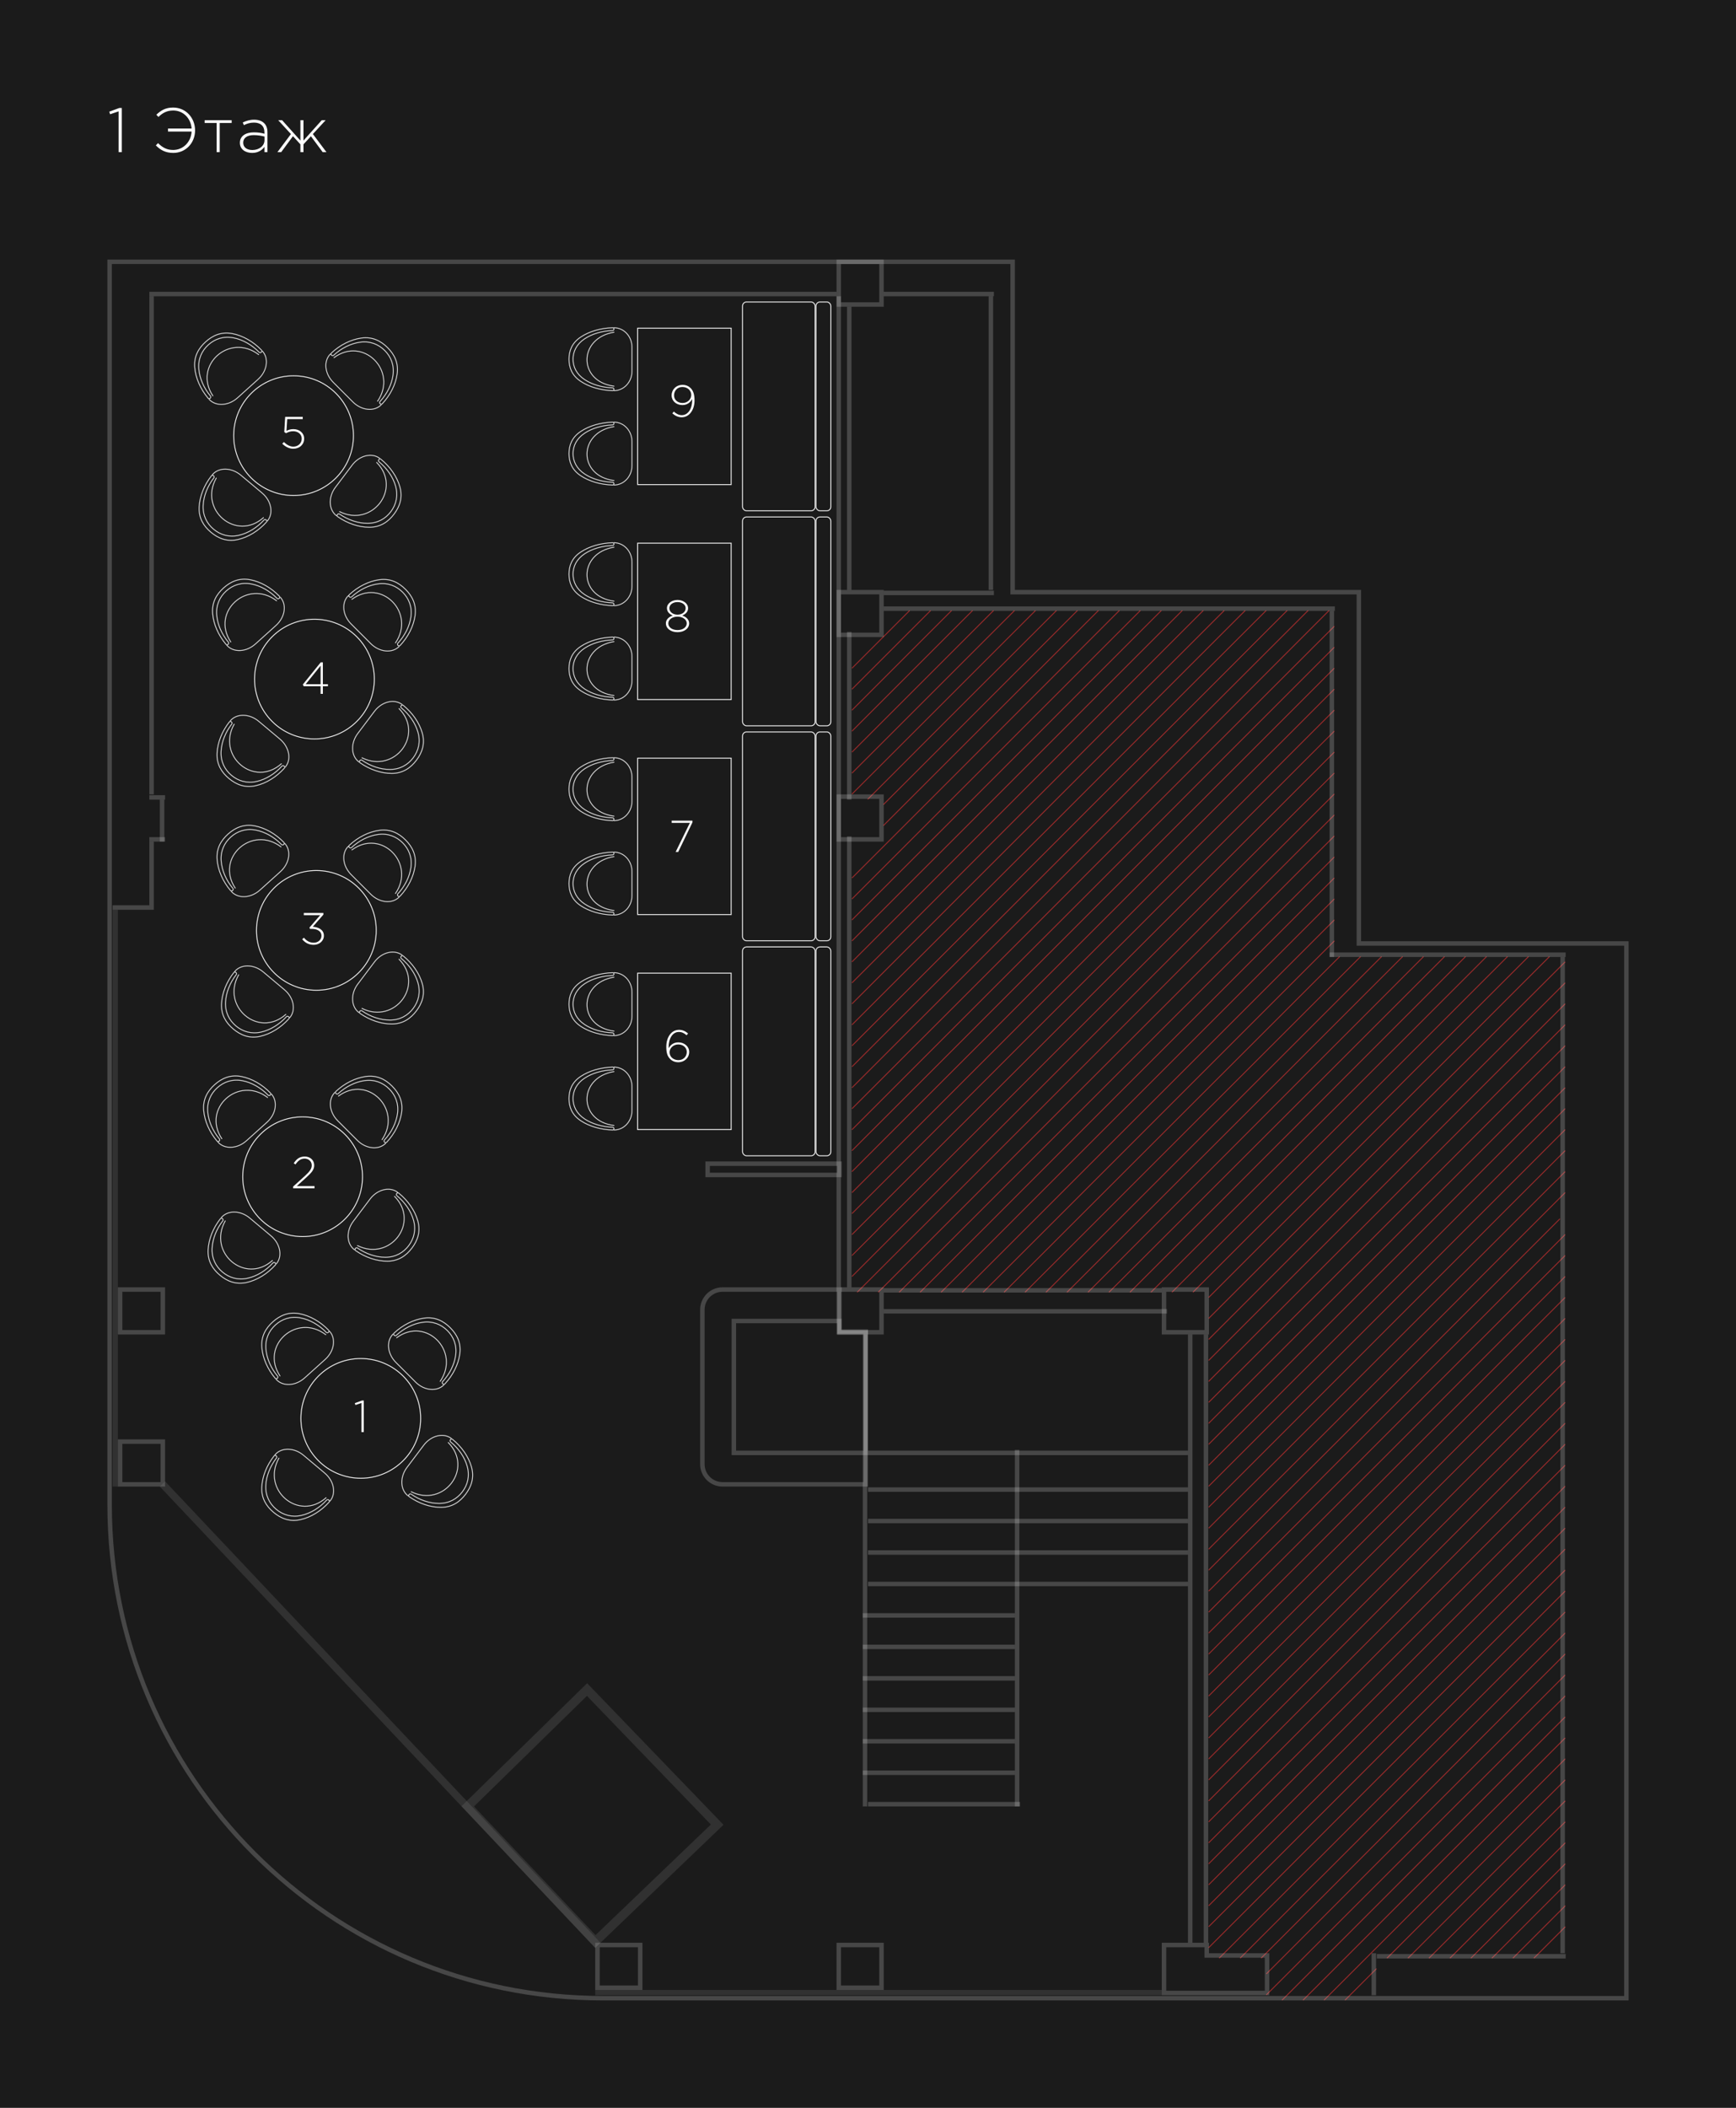 <?xml version="1.0" encoding="UTF-8"?> <svg xmlns="http://www.w3.org/2000/svg" width="388" height="471" viewBox="0 0 388 471" fill="none"> <rect width="388" height="471" fill="#1B1B1B"></rect> <path d="M26.506 34V24.886L24.616 25.53L24.42 24.956L26.66 24.13H27.22V34H26.506ZM38.725 34.168C36.989 34.168 35.841 33.51 34.833 32.488L35.323 31.984C36.317 32.964 37.283 33.51 38.697 33.51C40.937 33.51 42.687 31.746 42.827 29.394H37.549V28.722H42.827C42.659 26.426 40.951 24.69 38.711 24.69C37.241 24.69 36.261 25.306 35.407 26.132L34.945 25.628C35.953 24.704 36.947 24.032 38.697 24.032C41.525 24.032 43.597 26.328 43.597 29.128C43.597 31.942 41.525 34.168 38.725 34.168ZM48.417 34V27.476H45.743V26.86H51.777V27.476H49.103V34H48.417ZM56.372 34.168C54.902 34.168 53.614 33.412 53.614 31.9C53.614 30.416 54.888 29.576 56.736 29.576C57.73 29.576 58.416 29.702 59.102 29.884V29.576C59.102 28.134 58.22 27.392 56.75 27.392C55.882 27.392 55.168 27.63 54.51 27.966L54.258 27.364C55.042 27 55.812 26.748 56.792 26.748C57.758 26.748 58.528 27.014 59.046 27.532C59.522 28.008 59.774 28.666 59.774 29.548V34H59.102V32.81C58.612 33.496 57.73 34.168 56.372 34.168ZM56.414 33.524C57.87 33.524 59.116 32.628 59.116 31.326V30.514C58.514 30.36 57.716 30.192 56.694 30.192C55.182 30.192 54.356 30.864 54.356 31.886C54.356 32.922 55.182 33.524 56.414 33.524ZM62.003 34L65.027 29.954L62.185 26.86H63.053L67.141 31.41V26.86H67.827V31.41L71.915 26.86H72.783L69.927 29.954L72.965 34H72.125L69.493 30.444L67.827 32.25V34H67.141V32.25L65.475 30.43L62.843 34H62.003Z" fill="white"></path> <line y1="-0.1" x2="31.493" y2="-0.1" transform="matrix(0.707 -0.707 0.707 0.707 190.483 158.765)" stroke="#A02B2B" stroke-width="0.2"></line> <line y1="-0.1" x2="38.123" y2="-0.1" transform="matrix(0.707 -0.707 0.707 0.707 190.483 163.453)" stroke="#A02B2B" stroke-width="0.2"></line> <line y1="-0.1" x2="24.863" y2="-0.1" transform="matrix(0.707 -0.707 0.707 0.707 190.483 154.079)" stroke="#A02B2B" stroke-width="0.2"></line> <line y1="-0.1" x2="18.233" y2="-0.1" transform="matrix(0.707 -0.707 0.707 0.707 190.483 149.392)" stroke="#A02B2B" stroke-width="0.2"></line> <line y1="-0.1" x2="44.753" y2="-0.1" transform="matrix(0.707 -0.707 0.707 0.707 190.483 168.139)" stroke="#A02B2B" stroke-width="0.2"></line> <line y1="-0.1" x2="152.493" y2="-0.1" transform="matrix(0.707 -0.707 0.707 0.707 190.483 266.561)" stroke="#A02B2B" stroke-width="0.2"></line> <line y1="-0.1" x2="106.082" y2="-0.1" transform="matrix(0.707 -0.707 0.707 0.707 266.69 288.823)" stroke="#A02B2B" stroke-width="0.2"></line> <line y1="-0.1" x2="51.383" y2="-0.1" transform="matrix(0.707 -0.707 0.707 0.707 190.483 172.826)" stroke="#A02B2B" stroke-width="0.2"></line> <line y1="-0.1" x2="152.493" y2="-0.1" transform="matrix(0.707 -0.707 0.707 0.707 190.483 271.247)" stroke="#A02B2B" stroke-width="0.2"></line> <line y1="-0.1" x2="107.739" y2="-0.1" transform="matrix(0.707 -0.707 0.707 0.707 270.207 289.994)" stroke="#A02B2B" stroke-width="0.2"></line> <line y1="-0.1" x2="58.014" y2="-0.1" transform="matrix(0.707 -0.707 0.707 0.707 190.483 177.512)" stroke="#A02B2B" stroke-width="0.2"></line> <line y1="-0.1" x2="152.493" y2="-0.1" transform="matrix(0.707 -0.707 0.707 0.707 190.483 275.935)" stroke="#A02B2B" stroke-width="0.2"></line> <line y1="-0.1" x2="112.712" y2="-0.1" transform="matrix(0.707 -0.707 0.707 0.707 270.207 294.681)" stroke="#A02B2B" stroke-width="0.2"></line> <line y1="-0.1" x2="59.671" y2="-0.1" transform="matrix(0.707 -0.707 0.707 0.707 194 178.684)" stroke="#A02B2B" stroke-width="0.2"></line> <line y1="-0.1" x2="152.493" y2="-0.1" transform="matrix(0.707 -0.707 0.707 0.707 190.483 280.621)" stroke="#A02B2B" stroke-width="0.2"></line> <line y1="-0.1" x2="112.712" y2="-0.1" transform="matrix(0.707 -0.707 0.707 0.707 270.207 299.368)" stroke="#A02B2B" stroke-width="0.2"></line> <line y1="-0.1" x2="61.329" y2="-0.1" transform="matrix(0.707 -0.707 0.707 0.707 197.517 179.855)" stroke="#A02B2B" stroke-width="0.2"></line> <line y1="-0.1" x2="152.493" y2="-0.1" transform="matrix(0.707 -0.707 0.707 0.707 190.483 285.308)" stroke="#A02B2B" stroke-width="0.2"></line> <line y1="-0.1" x2="112.712" y2="-0.1" transform="matrix(0.707 -0.707 0.707 0.707 270.207 304.055)" stroke="#A02B2B" stroke-width="0.2"></line> <line y1="-0.1" x2="67.959" y2="-0.1" transform="matrix(0.707 -0.707 0.707 0.707 197.517 184.543)" stroke="#A02B2B" stroke-width="0.2"></line> <line y1="-0.1" x2="150.835" y2="-0.1" transform="matrix(0.707 -0.707 0.707 0.707 191.655 288.823)" stroke="#A02B2B" stroke-width="0.2"></line> <line y1="-0.1" x2="112.712" y2="-0.1" transform="matrix(0.707 -0.707 0.707 0.707 270.207 308.741)" stroke="#A02B2B" stroke-width="0.2"></line> <line y1="-0.1" x2="84.534" y2="-0.1" transform="matrix(0.707 -0.707 0.707 0.707 190.483 196.259)" stroke="#A02B2B" stroke-width="0.2"></line> <line y1="-0.1" x2="144.205" y2="-0.1" transform="matrix(0.707 -0.707 0.707 0.707 196.345 288.823)" stroke="#A02B2B" stroke-width="0.2"></line> <line y1="-0.1" x2="112.712" y2="-0.1" transform="matrix(0.707 -0.707 0.707 0.707 270.207 313.428)" stroke="#A02B2B" stroke-width="0.2"></line> <line y1="-0.1" x2="91.164" y2="-0.1" transform="matrix(0.707 -0.707 0.707 0.707 190.483 200.946)" stroke="#A02B2B" stroke-width="0.2"></line> <line y1="-0.1" x2="137.575" y2="-0.1" transform="matrix(0.707 -0.707 0.707 0.707 201.035 288.823)" stroke="#A02B2B" stroke-width="0.2"></line> <line y1="-0.1" x2="112.712" y2="-0.1" transform="matrix(0.707 -0.707 0.707 0.707 270.207 318.114)" stroke="#A02B2B" stroke-width="0.2"></line> <line y1="-0.1" x2="112.712" y2="-0.1" transform="matrix(0.707 -0.707 0.707 0.707 270.207 369.669)" stroke="#A02B2B" stroke-width="0.2"></line> <line y1="-0.1" x2="112.712" y2="-0.1" transform="matrix(0.707 -0.707 0.707 0.707 270.207 421.224)" stroke="#A02B2B" stroke-width="0.2"></line> <line y1="-0.1" x2="76.246" y2="-0.1" transform="matrix(0.707 -0.707 0.707 0.707 296 447)" stroke="#A02B2B" stroke-width="0.2"></line> <line y1="-0.1" x2="97.794" y2="-0.1" transform="matrix(0.707 -0.707 0.707 0.707 190.483 205.633)" stroke="#A02B2B" stroke-width="0.2"></line> <line y1="-0.1" x2="130.945" y2="-0.1" transform="matrix(0.707 -0.707 0.707 0.707 205.724 288.823)" stroke="#A02B2B" stroke-width="0.2"></line> <line y1="-0.1" x2="112.712" y2="-0.1" transform="matrix(0.707 -0.707 0.707 0.707 270.207 322.802)" stroke="#A02B2B" stroke-width="0.2"></line> <line y1="-0.1" x2="112.712" y2="-0.1" transform="matrix(0.707 -0.707 0.707 0.707 270.207 374.356)" stroke="#A02B2B" stroke-width="0.2"></line> <line y1="-0.1" x2="112.712" y2="-0.1" transform="matrix(0.707 -0.707 0.707 0.707 270.207 425.91)" stroke="#A02B2B" stroke-width="0.2"></line> <line y1="-0.1" x2="56.356" y2="-0.1" transform="matrix(0.707 -0.707 0.707 0.707 310.069 437.627)" stroke="#A02B2B" stroke-width="0.2"></line> <line y1="-0.1" x2="9.945" y2="-0.1" transform="matrix(0.707 -0.707 0.707 0.707 300.69 447)" stroke="#A02B2B" stroke-width="0.2"></line> <line y1="-0.1" x2="104.424" y2="-0.1" transform="matrix(0.707 -0.707 0.707 0.707 190.483 210.32)" stroke="#A02B2B" stroke-width="0.2"></line> <line y1="-0.1" x2="124.315" y2="-0.1" transform="matrix(0.707 -0.707 0.707 0.707 210.414 288.823)" stroke="#A02B2B" stroke-width="0.2"></line> <line y1="-0.1" x2="112.712" y2="-0.1" transform="matrix(0.707 -0.707 0.707 0.707 270.207 327.488)" stroke="#A02B2B" stroke-width="0.2"></line> <line y1="-0.1" x2="112.712" y2="-0.1" transform="matrix(0.707 -0.707 0.707 0.707 270.207 379.042)" stroke="#A02B2B" stroke-width="0.2"></line> <line y1="-0.1" x2="112.712" y2="-0.1" transform="matrix(0.707 -0.707 0.707 0.707 270.207 430.597)" stroke="#A02B2B" stroke-width="0.2"></line> <line y1="-0.1" x2="49.726" y2="-0.1" transform="matrix(0.707 -0.707 0.707 0.707 314.759 437.627)" stroke="#A02B2B" stroke-width="0.2"></line> <line y1="-0.1" x2="111.054" y2="-0.1" transform="matrix(0.707 -0.707 0.707 0.707 190.483 215.006)" stroke="#A02B2B" stroke-width="0.2"></line> <line y1="-0.1" x2="117.685" y2="-0.1" transform="matrix(0.707 -0.707 0.707 0.707 215.103 288.823)" stroke="#A02B2B" stroke-width="0.2"></line> <line y1="-0.1" x2="112.712" y2="-0.1" transform="matrix(0.707 -0.707 0.707 0.707 270.207 332.175)" stroke="#A02B2B" stroke-width="0.2"></line> <line y1="-0.1" x2="112.712" y2="-0.1" transform="matrix(0.707 -0.707 0.707 0.707 270.207 383.729)" stroke="#A02B2B" stroke-width="0.2"></line> <line y1="-0.1" x2="112.712" y2="-0.1" transform="matrix(0.707 -0.707 0.707 0.707 270.207 435.284)" stroke="#A02B2B" stroke-width="0.2"></line> <line y1="-0.1" x2="43.096" y2="-0.1" transform="matrix(0.707 -0.707 0.707 0.707 319.448 437.627)" stroke="#A02B2B" stroke-width="0.2"></line> <line y1="-0.1" x2="117.685" y2="-0.1" transform="matrix(0.707 -0.707 0.707 0.707 190.483 219.693)" stroke="#A02B2B" stroke-width="0.2"></line> <line y1="-0.1" x2="111.054" y2="-0.1" transform="matrix(0.707 -0.707 0.707 0.707 219.793 288.823)" stroke="#A02B2B" stroke-width="0.2"></line> <line y1="-0.1" x2="112.712" y2="-0.1" transform="matrix(0.707 -0.707 0.707 0.707 270.207 336.861)" stroke="#A02B2B" stroke-width="0.2"></line> <line y1="-0.1" x2="112.712" y2="-0.1" transform="matrix(0.707 -0.707 0.707 0.707 270.207 388.417)" stroke="#A02B2B" stroke-width="0.2"></line> <line y1="-0.1" x2="109.397" y2="-0.1" transform="matrix(0.707 -0.707 0.707 0.707 272.552 437.627)" stroke="#A02B2B" stroke-width="0.2"></line> <line y1="-0.1" x2="36.466" y2="-0.1" transform="matrix(0.707 -0.707 0.707 0.707 324.138 437.627)" stroke="#A02B2B" stroke-width="0.2"></line> <line y1="-0.1" x2="124.315" y2="-0.1" transform="matrix(0.707 -0.707 0.707 0.707 190.483 224.379)" stroke="#A02B2B" stroke-width="0.2"></line> <line y1="-0.1" x2="106.082" y2="-0.1" transform="matrix(0.707 -0.707 0.707 0.707 224.483 288.823)" stroke="#A02B2B" stroke-width="0.2"></line> <line y1="-0.1" x2="112.712" y2="-0.1" transform="matrix(0.707 -0.707 0.707 0.707 270.207 341.549)" stroke="#A02B2B" stroke-width="0.2"></line> <line y1="-0.1" x2="112.712" y2="-0.1" transform="matrix(0.707 -0.707 0.707 0.707 270.207 393.103)" stroke="#A02B2B" stroke-width="0.2"></line> <line y1="-0.1" x2="102.767" y2="-0.1" transform="matrix(0.707 -0.707 0.707 0.707 277.241 437.627)" stroke="#A02B2B" stroke-width="0.2"></line> <line y1="-0.1" x2="29.835" y2="-0.1" transform="matrix(0.707 -0.707 0.707 0.707 328.828 437.627)" stroke="#A02B2B" stroke-width="0.2"></line> <line y1="-0.1" x2="130.945" y2="-0.1" transform="matrix(0.707 -0.707 0.707 0.707 190.483 229.067)" stroke="#A02B2B" stroke-width="0.2"></line> <line y1="-0.1" x2="106.082" y2="-0.1" transform="matrix(0.707 -0.707 0.707 0.707 229.172 288.823)" stroke="#A02B2B" stroke-width="0.2"></line> <line y1="-0.1" x2="112.712" y2="-0.1" transform="matrix(0.707 -0.707 0.707 0.707 270.207 346.235)" stroke="#A02B2B" stroke-width="0.2"></line> <line y1="-0.1" x2="112.712" y2="-0.1" transform="matrix(0.707 -0.707 0.707 0.707 270.207 397.79)" stroke="#A02B2B" stroke-width="0.2"></line> <line y1="-0.1" x2="96.137" y2="-0.1" transform="matrix(0.707 -0.707 0.707 0.707 281.931 437.627)" stroke="#A02B2B" stroke-width="0.2"></line> <line y1="-0.1" x2="23.205" y2="-0.1" transform="matrix(0.707 -0.707 0.707 0.707 333.517 437.627)" stroke="#A02B2B" stroke-width="0.2"></line> <line y1="-0.1" x2="137.575" y2="-0.1" transform="matrix(0.707 -0.707 0.707 0.707 190.483 233.753)" stroke="#A02B2B" stroke-width="0.2"></line> <line y1="-0.1" x2="106.082" y2="-0.1" transform="matrix(0.707 -0.707 0.707 0.707 233.862 288.823)" stroke="#A02B2B" stroke-width="0.2"></line> <line y1="-0.1" x2="111.054" y2="-0.1" transform="matrix(0.707 -0.707 0.707 0.707 270.207 350.922)" stroke="#A02B2B" stroke-width="0.2"></line> <line y1="-0.1" x2="112.712" y2="-0.1" transform="matrix(0.707 -0.707 0.707 0.707 270.207 402.476)" stroke="#A02B2B" stroke-width="0.2"></line> <line y1="-0.1" x2="94.479" y2="-0.1" transform="matrix(0.707 -0.707 0.707 0.707 283.103 441.142)" stroke="#A02B2B" stroke-width="0.2"></line> <line y1="-0.1" x2="16.575" y2="-0.1" transform="matrix(0.707 -0.707 0.707 0.707 338.207 437.627)" stroke="#A02B2B" stroke-width="0.2"></line> <line y1="-0.1" x2="144.205" y2="-0.1" transform="matrix(0.707 -0.707 0.707 0.707 190.483 238.44)" stroke="#A02B2B" stroke-width="0.2"></line> <line y1="-0.1" x2="106.082" y2="-0.1" transform="matrix(0.707 -0.707 0.707 0.707 238.552 288.823)" stroke="#A02B2B" stroke-width="0.2"></line> <line y1="-0.1" x2="112.712" y2="-0.1" transform="matrix(0.707 -0.707 0.707 0.707 270.207 355.608)" stroke="#A02B2B" stroke-width="0.2"></line> <line y1="-0.1" x2="112.712" y2="-0.1" transform="matrix(0.707 -0.707 0.707 0.707 270.207 407.163)" stroke="#A02B2B" stroke-width="0.2"></line> <line y1="-0.1" x2="94.479" y2="-0.1" transform="matrix(0.707 -0.707 0.707 0.707 283.103 445.829)" stroke="#A02B2B" stroke-width="0.2"></line> <line y1="-0.1" x2="9.945" y2="-0.1" transform="matrix(0.707 -0.707 0.707 0.707 342.897 437.627)" stroke="#A02B2B" stroke-width="0.2"></line> <line y1="-0.1" x2="150.835" y2="-0.1" transform="matrix(0.707 -0.707 0.707 0.707 190.483 243.126)" stroke="#A02B2B" stroke-width="0.2"></line> <line y1="-0.1" x2="106.082" y2="-0.1" transform="matrix(0.707 -0.707 0.707 0.707 243.241 288.823)" stroke="#A02B2B" stroke-width="0.2"></line> <line y1="-0.1" x2="112.712" y2="-0.1" transform="matrix(0.707 -0.707 0.707 0.707 270.207 360.295)" stroke="#A02B2B" stroke-width="0.2"></line> <line y1="-0.1" x2="112.712" y2="-0.1" transform="matrix(0.707 -0.707 0.707 0.707 270.207 411.85)" stroke="#A02B2B" stroke-width="0.2"></line> <line y1="-0.1" x2="89.507" y2="-0.1" transform="matrix(0.707 -0.707 0.707 0.707 286.621 447)" stroke="#A02B2B" stroke-width="0.2"></line> <line y1="-0.1" x2="152.493" y2="-0.1" transform="matrix(0.707 -0.707 0.707 0.707 190.483 247.813)" stroke="#A02B2B" stroke-width="0.2"></line> <line y1="-0.1" x2="106.082" y2="-0.1" transform="matrix(0.707 -0.707 0.707 0.707 247.931 288.823)" stroke="#A02B2B" stroke-width="0.2"></line> <line y1="-0.1" x2="112.712" y2="-0.1" transform="matrix(0.707 -0.707 0.707 0.707 270.207 364.983)" stroke="#A02B2B" stroke-width="0.2"></line> <line y1="-0.1" x2="112.712" y2="-0.1" transform="matrix(0.707 -0.707 0.707 0.707 270.207 416.537)" stroke="#A02B2B" stroke-width="0.2"></line> <line y1="-0.1" x2="82.876" y2="-0.1" transform="matrix(0.707 -0.707 0.707 0.707 291.31 447)" stroke="#A02B2B" stroke-width="0.2"></line> <line y1="-0.1" x2="152.493" y2="-0.1" transform="matrix(0.707 -0.707 0.707 0.707 190.483 252.501)" stroke="#A02B2B" stroke-width="0.2"></line> <line y1="-0.1" x2="106.082" y2="-0.1" transform="matrix(0.707 -0.707 0.707 0.707 252.621 288.823)" stroke="#A02B2B" stroke-width="0.2"></line> <line y1="-0.1" x2="152.493" y2="-0.1" transform="matrix(0.707 -0.707 0.707 0.707 190.483 257.188)" stroke="#A02B2B" stroke-width="0.2"></line> <line y1="-0.1" x2="106.082" y2="-0.1" transform="matrix(0.707 -0.707 0.707 0.707 257.31 288.823)" stroke="#A02B2B" stroke-width="0.2"></line> <line y1="-0.1" x2="152.493" y2="-0.1" transform="matrix(0.707 -0.707 0.707 0.707 190.483 261.874)" stroke="#A02B2B" stroke-width="0.2"></line> <line y1="-0.1" x2="106.082" y2="-0.1" transform="matrix(0.707 -0.707 0.707 0.707 262 288.823)" stroke="#A02B2B" stroke-width="0.2"></line> <path opacity="0.2" d="M304.207 210.819H363.5V446.5H134.793C73.88 446.5 24.5 397.12 24.5 336.207V331.589V58.5H226.328V131.816V132.316H226.828H303.707V210.319V210.819H304.207Z" stroke="#F6F6F6"></path> <line opacity="0.2" x1="187.466" y1="66.202" x2="187.466" y2="287.651" stroke="#F6F6F6"></line> <line opacity="0.2" x1="307.724" y1="437.127" x2="349.931" y2="437.127" stroke="#F6F6F6"></line> <line opacity="0.2" x1="297.172" y1="213.334" x2="349.931" y2="213.334" stroke="#F6F6F6"></line> <line opacity="0.2" x1="197.517" y1="288.323" x2="259.655" y2="288.323" stroke="#F6F6F6"></line> <line opacity="0.2" x1="197.517" y1="293.009" x2="260.828" y2="293.009" stroke="#F6F6F6"></line> <line opacity="0.2" x1="197.517" y1="136.003" x2="298.345" y2="136.003" stroke="#F6F6F6"></line> <line opacity="0.2" x1="197.517" y1="132.488" x2="222.138" y2="132.488" stroke="#F6F6F6"></line> <line opacity="0.2" x1="197.517" y1="65.702" x2="222.138" y2="65.702" stroke="#F6F6F6"></line> <line opacity="0.2" x1="33.879" y1="66.202" x2="33.879" y2="177.512" stroke="#F6F6F6"></line> <line opacity="0.2" x1="33.879" y1="188.057" x2="33.879" y2="203.289" stroke="#F6F6F6"></line> <line opacity="0.2" x1="36.224" y1="178.684" x2="36.224" y2="188.058" stroke="#F6F6F6"></line> <line opacity="0.2" x1="33.379" y1="65.702" x2="186.966" y2="65.702" stroke="#F6F6F6"></line> <line opacity="0.2" x1="33.379" y1="178.184" x2="36.897" y2="178.184" stroke="#F6F6F6"></line> <line opacity="0.2" x1="33.379" y1="187.557" x2="36.897" y2="187.557" stroke="#F6F6F6"></line> <line opacity="0.2" x1="25.172" y1="202.789" x2="33.379" y2="202.789" stroke="#F6F6F6"></line> <line opacity="0.2" x1="189.81" y1="68.545" x2="189.81" y2="131.816" stroke="#F6F6F6"></line> <line opacity="0.2" x1="189.81" y1="141.189" x2="189.81" y2="178.683" stroke="#F6F6F6"></line> <line opacity="0.2" x1="189.81" y1="186.886" x2="189.81" y2="287.651" stroke="#F6F6F6"></line> <rect opacity="0.2" x="187.466" y="58.5" width="9.552" height="9.545" stroke="#F6F6F6"></rect> <rect opacity="0.2" x="187.466" y="132.316" width="9.552" height="9.545" stroke="#F6F6F6"></rect> <rect opacity="0.2" x="26.845" y="288.15" width="9.552" height="9.545" stroke="#F6F6F6"></rect> <rect opacity="0.2" x="26.845" y="322.129" width="9.552" height="9.545" stroke="#F6F6F6"></rect> <rect opacity="0.2" x="133.534" y="434.611" width="9.552" height="9.545" stroke="#F6F6F6"></rect> <rect opacity="0.2" x="187.466" y="434.611" width="9.552" height="9.545" stroke="#F6F6F6"></rect> <rect opacity="0.2" x="260.155" y="288.15" width="9.552" height="9.545" stroke="#F6F6F6"></rect> <rect opacity="0.2" x="187.466" y="288.15" width="9.552" height="9.545" stroke="#F6F6F6"></rect> <path opacity="0.2" d="M270.207 436.955H283.19V445.328H260.155V434.611H269.707V436.455V436.955H270.207Z" stroke="#F6F6F6"></path> <rect opacity="0.2" x="187.466" y="178.012" width="9.552" height="9.545" stroke="#F6F6F6"></rect> <rect opacity="0.2" x="25.172" y="203.289" width="1.172" height="128.886" fill="#878787"></rect> <rect opacity="0.2" x="133.034" y="445.829" width="1.172" height="126.621" transform="rotate(-90 133.034 445.829)" fill="#878787"></rect> <path opacity="0.2" d="M35.724 332.176L36.897 331.004L134.207 434.112L133.034 435.284L35.724 332.176Z" fill="#878787"></path> <path opacity="0.2" d="M104.54 403.625L131.204 377.533L160.292 407.721L133.07 433.814L104.54 403.625Z" stroke="#878787" stroke-width="2"></path> <line opacity="0.2" x1="349.259" y1="213.834" x2="349.259" y2="436.454" stroke="#F6F6F6"></line> <line opacity="0.2" x1="266.017" y1="298.196" x2="266.017" y2="434.111" stroke="#F6F6F6"></line> <line opacity="0.2" x1="269.534" y1="298.196" x2="269.534" y2="434.111" stroke="#F6F6F6"></line> <line opacity="0.2" x1="297.672" y1="136.503" x2="297.672" y2="213.834" stroke="#F6F6F6"></line> <line opacity="0.2" x1="221.466" y1="66.202" x2="221.466" y2="131.817" stroke="#F6F6F6"></line> <line opacity="0.2" x1="307.052" y1="436.455" x2="307.052" y2="445.829" stroke="#F6F6F6"></line> <line opacity="0.2" x1="193.328" y1="298.196" x2="193.328" y2="403.648" stroke="#F6F6F6"></line> <line opacity="0.2" x1="227.328" y1="323.973" x2="227.328" y2="403.647" stroke="#F6F6F6"></line> <line opacity="0.2" x1="194" y1="403.148" x2="228" y2="403.148" stroke="#F6F6F6"></line> <line opacity="0.2" x1="194" y1="353.937" x2="265.517" y2="353.937" stroke="#F6F6F6"></line> <line opacity="0.2" x1="192.828" y1="360.967" x2="226.828" y2="360.967" stroke="#F6F6F6"></line> <line opacity="0.2" x1="192.828" y1="367.997" x2="226.828" y2="367.997" stroke="#F6F6F6"></line> <line opacity="0.2" x1="192.828" y1="375.027" x2="226.828" y2="375.027" stroke="#F6F6F6"></line> <line opacity="0.2" x1="192.828" y1="382.058" x2="226.828" y2="382.058" stroke="#F6F6F6"></line> <line opacity="0.2" x1="192.828" y1="389.087" x2="226.828" y2="389.087" stroke="#F6F6F6"></line> <line opacity="0.2" x1="192.828" y1="396.117" x2="226.828" y2="396.117" stroke="#F6F6F6"></line> <line opacity="0.2" x1="194" y1="346.906" x2="265.517" y2="346.906" stroke="#F6F6F6"></line> <line opacity="0.2" x1="194" y1="339.876" x2="265.517" y2="339.876" stroke="#F6F6F6"></line> <line opacity="0.2" x1="194" y1="332.847" x2="265.517" y2="332.847" stroke="#F6F6F6"></line> <line opacity="0.2" x1="194" y1="324.645" x2="265.517" y2="324.645" stroke="#F6F6F6"></line> <path opacity="0.2" d="M188.138 297.777H193.5V331.674H161.483C158.998 331.674 156.983 329.66 156.983 327.174V292.65C156.983 290.165 158.998 288.15 161.483 288.15H187.638V297.277V297.777H188.138Z" stroke="#F6F6F6"></path> <path opacity="0.2" d="M188.138 297.524H193.5V324.644H164.017V295.18H187.638V297.024V297.524H188.138Z" stroke="#F6F6F6"></path> <rect opacity="0.2" x="158.155" y="260.03" width="29.483" height="2.515" stroke="#F6F6F6"></rect> <rect x="182.376" y="211.591" width="3.317" height="46.667" rx="0.9" stroke="#F6F6F6" stroke-width="0.2"></rect> <rect x="182.376" y="163.552" width="3.317" height="46.667" rx="0.9" stroke="#F6F6F6" stroke-width="0.2"></rect> <rect x="182.376" y="115.513" width="3.317" height="46.667" rx="0.9" stroke="#F6F6F6" stroke-width="0.2"></rect> <rect x="182.376" y="67.473" width="3.317" height="46.667" rx="0.9" stroke="#F6F6F6" stroke-width="0.2"></rect> <rect x="165.962" y="67.473" width="16.214" height="46.667" rx="0.9" stroke="#F6F6F6" stroke-width="0.2"></rect> <rect x="165.962" y="115.513" width="16.214" height="46.667" rx="0.9" stroke="#F6F6F6" stroke-width="0.2"></rect> <rect x="165.962" y="163.552" width="16.214" height="46.667" rx="0.9" stroke="#F6F6F6" stroke-width="0.2"></rect> <rect x="165.962" y="211.591" width="16.214" height="46.667" rx="0.9" stroke="#F6F6F6" stroke-width="0.2"></rect> <rect x="142.514" y="121.371" width="20.903" height="34.951" stroke="#F6F6F6" stroke-width="0.2"></rect> <rect x="142.514" y="73.332" width="20.903" height="34.951" stroke="#F6F6F6" stroke-width="0.2"></rect> <rect x="142.514" y="169.41" width="20.903" height="34.951" stroke="#F6F6F6" stroke-width="0.2"></rect> <rect x="142.514" y="217.45" width="20.903" height="34.951" stroke="#F6F6F6" stroke-width="0.2"></rect> <path d="M137.222 87.293C139.441 87.293 141.242 85.358 141.242 82.972V77.553C141.242 75.166 139.441 73.233 137.222 73.233" stroke="#DBDBDB" stroke-width="0.2" stroke-linecap="round"></path> <path d="M136.922 87.293C134.237 87.213 131.695 86.469 129.8 85.214C127.816 83.899 127.172 82.126 127.172 80.263C127.172 78.399 127.816 76.626 129.8 75.311C131.695 74.056 134.237 73.313 136.922 73.233C137.085 73.228 137.222 73.363 137.222 73.536C137.222 73.707 137.086 73.851 136.91 73.856C134.573 73.938 132.348 74.59 130.671 75.702C128.859 76.902 128.078 78.545 128.078 80.263C128.078 81.981 128.859 83.624 130.671 84.824C132.348 85.936 134.573 86.587 136.91 86.669C137.086 86.675 137.222 86.819 137.222 86.989C137.222 87.163 137.085 87.298 136.922 87.293Z" stroke="#DBDBDB" stroke-width="0.2"></path> <path d="M137.222 86.288C129.153 85.242 129.211 75.555 137.222 74.236" stroke="#DBDBDB" stroke-width="0.2" stroke-linecap="round"></path> <path d="M137.222 108.382C139.441 108.382 141.242 106.447 141.242 104.061V98.642C141.242 96.255 139.441 94.322 137.222 94.322" stroke="#DBDBDB" stroke-width="0.2" stroke-linecap="round"></path> <path d="M136.922 108.382C134.237 108.302 131.695 107.558 129.8 106.303C127.816 104.988 127.172 103.215 127.172 101.352C127.172 99.488 127.816 97.715 129.8 96.4C131.695 95.145 134.237 94.402 136.922 94.322C137.085 94.317 137.222 94.452 137.222 94.625C137.222 94.796 137.086 94.94 136.91 94.945C134.573 95.027 132.348 95.679 130.671 96.791C128.859 97.991 128.078 99.634 128.078 101.352C128.078 103.07 128.859 104.712 130.671 105.913C132.348 107.025 134.573 107.676 136.91 107.758C137.086 107.764 137.222 107.907 137.222 108.078C137.222 108.252 137.085 108.387 136.922 108.382Z" stroke="#DBDBDB" stroke-width="0.2"></path> <path d="M137.222 107.377C129.153 106.332 129.211 96.645 137.222 95.326" stroke="#DBDBDB" stroke-width="0.2" stroke-linecap="round"></path> <path d="M137.222 135.332C139.441 135.332 141.242 133.397 141.242 131.011V125.592C141.242 123.205 139.441 121.272 137.222 121.272" stroke="#DBDBDB" stroke-width="0.2" stroke-linecap="round"></path> <path d="M136.922 135.332C134.237 135.252 131.695 134.509 129.8 133.253C127.816 131.938 127.172 130.165 127.172 128.302C127.172 126.438 127.816 124.665 129.8 123.35C131.695 122.095 134.237 121.352 136.922 121.272C137.085 121.267 137.222 121.402 137.222 121.575C137.222 121.746 137.086 121.89 136.91 121.896C134.573 121.977 132.348 122.629 130.671 123.741C128.859 124.941 128.078 126.584 128.078 128.302C128.078 130.02 128.859 131.663 130.671 132.863C132.348 133.975 134.573 134.626 136.91 134.708C137.086 134.714 137.222 134.858 137.222 135.028C137.222 135.202 137.085 135.337 136.922 135.332Z" stroke="#DBDBDB" stroke-width="0.2"></path> <path d="M137.222 134.328C129.153 133.282 129.211 123.595 137.222 122.276" stroke="#DBDBDB" stroke-width="0.2" stroke-linecap="round"></path> <path d="M137.222 156.423C139.441 156.423 141.242 154.488 141.242 152.102V146.683C141.242 144.296 139.441 142.362 137.222 142.362" stroke="#DBDBDB" stroke-width="0.2" stroke-linecap="round"></path> <path d="M136.922 156.423C134.237 156.343 131.695 155.599 129.8 154.344C127.816 153.029 127.172 151.256 127.172 149.393C127.172 147.529 127.816 145.756 129.8 144.441C131.695 143.186 134.237 142.443 136.922 142.363C137.085 142.358 137.222 142.493 137.222 142.666C137.222 142.837 137.086 142.981 136.91 142.986C134.573 143.068 132.348 143.72 130.671 144.832C128.859 146.032 128.078 147.675 128.078 149.393C128.078 151.111 128.859 152.753 130.671 153.954C132.348 155.066 134.573 155.717 136.91 155.799C137.086 155.805 137.222 155.948 137.222 156.119C137.222 156.293 137.085 156.428 136.922 156.423Z" stroke="#DBDBDB" stroke-width="0.2"></path> <path d="M137.222 155.418C129.153 154.373 129.211 144.686 137.222 143.367" stroke="#DBDBDB" stroke-width="0.2" stroke-linecap="round"></path> <path d="M137.222 183.371C139.441 183.371 141.242 181.436 141.242 179.049V173.631C141.242 171.244 139.441 169.31 137.222 169.31" stroke="#DBDBDB" stroke-width="0.2" stroke-linecap="round"></path> <path d="M136.922 183.37C134.237 183.29 131.695 182.547 129.8 181.292C127.816 179.977 127.172 178.204 127.172 176.34C127.172 174.477 127.816 172.704 129.8 171.389C131.695 170.134 134.237 169.39 136.922 169.31C137.085 169.306 137.222 169.441 137.222 169.614C137.222 169.785 137.086 169.928 136.91 169.934C134.573 170.016 132.348 170.668 130.671 171.779C128.859 172.98 128.078 174.622 128.078 176.34C128.078 178.058 128.859 179.701 130.671 180.901C132.348 182.014 134.573 182.665 136.91 182.747C137.086 182.753 137.222 182.896 137.222 183.067C137.222 183.24 137.085 183.375 136.922 183.37Z" stroke="#DBDBDB" stroke-width="0.2"></path> <path d="M137.222 182.366C129.153 181.32 129.211 171.634 137.222 170.314" stroke="#DBDBDB" stroke-width="0.2" stroke-linecap="round"></path> <path d="M46.724 89.216C48.21 90.865 51.056 90.724 53.083 88.9L57.683 84.758C59.709 82.934 60.146 80.118 58.661 78.468" stroke="#DBDBDB" stroke-width="0.2" stroke-linecap="round"></path> <path d="M46.524 88.993C44.795 86.936 43.725 84.479 43.523 82.112C43.312 79.632 44.386 77.798 45.968 76.374C47.55 74.949 49.486 74.073 51.93 74.542C54.264 74.991 56.595 76.311 58.46 78.246C58.573 78.363 58.55 78.568 58.403 78.7C58.258 78.831 58.045 78.84 57.922 78.713C56.289 77.04 54.247 75.884 52.181 75.487C49.95 75.058 48.032 75.734 46.574 77.047C45.116 78.36 44.243 80.196 44.437 82.46C44.615 84.557 45.551 86.708 47.045 88.507C47.158 88.642 47.127 88.853 46.982 88.984C46.835 89.116 46.629 89.118 46.524 88.993Z" stroke="#DBDBDB" stroke-width="0.2"></path> <path d="M47.577 88.448C43.066 81.653 51.328 74.292 57.808 79.236" stroke="#DBDBDB" stroke-width="0.2" stroke-linecap="round"></path> <path d="M50.724 144.216C52.21 145.865 55.056 145.724 57.083 143.9L61.683 139.758C63.709 137.934 64.146 135.118 62.661 133.468" stroke="#DBDBDB" stroke-width="0.2" stroke-linecap="round"></path> <path d="M50.524 143.993C48.795 141.936 47.725 139.479 47.523 137.111C47.312 134.632 48.386 132.798 49.968 131.374C51.55 129.949 53.486 129.073 55.93 129.542C58.264 129.991 60.595 131.311 62.46 133.246C62.573 133.363 62.55 133.568 62.403 133.7C62.258 133.831 62.045 133.84 61.922 133.714C60.289 132.039 58.247 130.884 56.181 130.487C53.95 130.058 52.032 130.734 50.574 132.047C49.116 133.36 48.243 135.196 48.437 137.46C48.615 139.557 49.551 141.708 51.045 143.507C51.158 143.642 51.127 143.853 50.982 143.983C50.835 144.116 50.629 144.118 50.524 143.993Z" stroke="#DBDBDB" stroke-width="0.2"></path> <path d="M51.577 143.448C47.066 136.653 55.328 129.292 61.808 134.236" stroke="#DBDBDB" stroke-width="0.2" stroke-linecap="round"></path> <path d="M51.724 199.216C53.21 200.865 56.056 200.724 58.083 198.9L62.683 194.758C64.709 192.934 65.146 190.118 63.661 188.468" stroke="#DBDBDB" stroke-width="0.2" stroke-linecap="round"></path> <path d="M51.524 198.993C49.795 196.936 48.725 194.479 48.523 192.111C48.312 189.632 49.386 187.798 50.968 186.374C52.55 184.949 54.486 184.073 56.93 184.542C59.264 184.991 61.595 186.311 63.46 188.246C63.573 188.363 63.55 188.568 63.403 188.7C63.258 188.831 63.045 188.84 62.922 188.714C61.289 187.039 59.247 185.884 57.181 185.487C54.95 185.058 53.032 185.734 51.574 187.047C50.116 188.36 49.243 190.196 49.437 192.46C49.615 194.557 50.551 196.708 52.045 198.507C52.158 198.642 52.127 198.853 51.982 198.983C51.835 199.116 51.629 199.118 51.524 198.993Z" stroke="#DBDBDB" stroke-width="0.2"></path> <path d="M52.577 198.448C48.066 191.653 56.328 184.292 62.808 189.236" stroke="#DBDBDB" stroke-width="0.2" stroke-linecap="round"></path> <path d="M48.724 255.216C50.21 256.865 53.056 256.724 55.083 254.9L59.683 250.758C61.709 248.934 62.146 246.118 60.661 244.468" stroke="#DBDBDB" stroke-width="0.2" stroke-linecap="round"></path> <path d="M48.524 254.993C46.795 252.936 45.725 250.479 45.523 248.111C45.312 245.632 46.386 243.798 47.968 242.374C49.55 240.949 51.486 240.073 53.93 240.542C56.264 240.991 58.595 242.311 60.46 244.246C60.573 244.363 60.55 244.568 60.403 244.7C60.258 244.831 60.045 244.84 59.922 244.714C58.289 243.039 56.247 241.884 54.181 241.487C51.95 241.058 50.032 241.734 48.574 243.047C47.116 244.36 46.243 246.196 46.437 248.46C46.615 250.557 47.551 252.708 49.045 254.507C49.158 254.642 49.127 254.853 48.982 254.983C48.835 255.116 48.629 255.118 48.524 254.993Z" stroke="#DBDBDB" stroke-width="0.2"></path> <path d="M49.577 254.448C45.066 247.653 53.328 240.292 59.808 245.236" stroke="#DBDBDB" stroke-width="0.2" stroke-linecap="round"></path> <path d="M61.724 308.216C63.21 309.865 66.056 309.724 68.083 307.9L72.683 303.758C74.709 301.934 75.146 299.118 73.661 297.468" stroke="#DBDBDB" stroke-width="0.2" stroke-linecap="round"></path> <path d="M61.524 307.993C59.795 305.936 58.725 303.479 58.523 301.111C58.312 298.632 59.386 296.798 60.968 295.374C62.55 293.949 64.486 293.073 66.93 293.542C69.264 293.991 71.595 295.311 73.46 297.246C73.573 297.363 73.55 297.568 73.403 297.7C73.258 297.831 73.045 297.84 72.922 297.714C71.289 296.039 69.247 294.884 67.181 294.487C64.95 294.058 63.032 294.734 61.574 296.047C60.116 297.36 59.243 299.196 59.437 301.46C59.615 303.557 60.551 305.708 62.045 307.507C62.158 307.642 62.127 307.853 61.982 307.983C61.835 308.116 61.629 308.118 61.524 307.993Z" stroke="#DBDBDB" stroke-width="0.2"></path> <path d="M62.577 307.448C58.066 300.653 66.328 293.292 72.808 298.236" stroke="#DBDBDB" stroke-width="0.2" stroke-linecap="round"></path> <path d="M73.842 79.106C72.273 80.675 72.563 83.511 74.49 85.439L78.868 89.816C80.795 91.744 83.63 92.033 85.2 90.463" stroke="#DBDBDB" stroke-width="0.2" stroke-linecap="round"></path> <path d="M74.054 78.894C76.018 77.06 78.415 75.863 80.769 75.537C83.234 75.197 85.122 76.173 86.627 77.679C88.132 79.184 89.109 81.072 88.769 83.537C88.442 85.89 87.246 88.288 85.411 90.252C85.3 90.37 85.095 90.358 84.954 90.218C84.817 90.08 84.797 89.868 84.916 89.739C86.502 88.02 87.55 85.92 87.838 83.837C88.149 81.586 87.374 79.707 85.987 78.319C84.599 76.931 82.72 76.156 80.469 76.468C78.385 76.755 76.285 77.803 74.567 79.39C74.438 79.509 74.226 79.489 74.088 79.351C73.948 79.211 73.935 79.005 74.054 78.894Z" stroke="#DBDBDB" stroke-width="0.2"></path> <path d="M74.653 79.917C81.204 75.056 88.987 82.922 84.388 89.652" stroke="#DBDBDB" stroke-width="0.2" stroke-linecap="round"></path> <path d="M77.842 133.106C76.273 134.675 76.563 137.511 78.49 139.439L82.868 143.816C84.795 145.744 87.63 146.033 89.2 144.463" stroke="#DBDBDB" stroke-width="0.2" stroke-linecap="round"></path> <path d="M78.054 132.894C80.018 131.06 82.415 129.863 84.769 129.537C87.234 129.197 89.122 130.173 90.627 131.679C92.132 133.184 93.109 135.071 92.769 137.536C92.442 139.89 91.246 142.288 89.411 144.252C89.3 144.37 89.095 144.358 88.954 144.218C88.817 144.08 88.797 143.868 88.916 143.739C90.502 142.02 91.55 139.92 91.838 137.837C92.149 135.586 91.374 133.707 89.987 132.319C88.599 130.931 86.72 130.156 84.469 130.468C82.385 130.755 80.285 131.803 78.567 133.39C78.438 133.509 78.226 133.489 78.088 133.351C77.948 133.211 77.935 133.005 78.054 132.894Z" stroke="#DBDBDB" stroke-width="0.2"></path> <path d="M78.653 133.917C85.204 129.056 92.987 136.922 88.388 143.652" stroke="#DBDBDB" stroke-width="0.2" stroke-linecap="round"></path> <path d="M77.842 189.106C76.273 190.675 76.563 193.511 78.49 195.439L82.868 199.816C84.795 201.744 87.63 202.033 89.2 200.463" stroke="#DBDBDB" stroke-width="0.2" stroke-linecap="round"></path> <path d="M78.054 188.894C80.018 187.06 82.415 185.863 84.769 185.537C87.234 185.197 89.122 186.173 90.627 187.679C92.132 189.184 93.109 191.071 92.769 193.536C92.442 195.89 91.246 198.288 89.411 200.252C89.3 200.37 89.095 200.358 88.954 200.218C88.817 200.08 88.797 199.868 88.916 199.739C90.502 198.02 91.55 195.92 91.838 193.837C92.149 191.586 91.374 189.707 89.987 188.319C88.599 186.931 86.72 186.156 84.469 186.468C82.385 186.755 80.285 187.803 78.567 189.39C78.438 189.509 78.226 189.489 78.088 189.351C77.948 189.211 77.935 189.005 78.054 188.894Z" stroke="#DBDBDB" stroke-width="0.2"></path> <path d="M78.653 189.917C85.204 185.056 92.987 192.922 88.388 199.652" stroke="#DBDBDB" stroke-width="0.2" stroke-linecap="round"></path> <path d="M74.842 244.106C73.273 245.675 73.563 248.511 75.49 250.439L79.868 254.816C81.795 256.744 84.63 257.033 86.2 255.463" stroke="#DBDBDB" stroke-width="0.2" stroke-linecap="round"></path> <path d="M75.054 243.894C77.018 242.06 79.415 240.863 81.769 240.537C84.234 240.197 86.122 241.173 87.627 242.679C89.132 244.184 90.109 246.071 89.769 248.536C89.442 250.89 88.246 253.288 86.411 255.252C86.3 255.37 86.095 255.358 85.954 255.218C85.817 255.08 85.797 254.868 85.916 254.739C87.502 253.02 88.55 250.92 88.838 248.837C89.149 246.586 88.374 244.707 86.987 243.319C85.599 241.931 83.72 241.156 81.469 241.468C79.385 241.755 77.285 242.803 75.567 244.39C75.438 244.509 75.226 244.489 75.088 244.351C74.948 244.211 74.935 244.005 75.054 243.894Z" stroke="#DBDBDB" stroke-width="0.2"></path> <path d="M75.653 244.917C82.204 240.056 89.987 247.922 85.388 254.652" stroke="#DBDBDB" stroke-width="0.2" stroke-linecap="round"></path> <path d="M87.842 298.106C86.273 299.675 86.563 302.511 88.49 304.439L92.868 308.816C94.795 310.744 97.63 311.033 99.2 309.463" stroke="#DBDBDB" stroke-width="0.2" stroke-linecap="round"></path> <path d="M88.054 297.894C90.018 296.06 92.415 294.863 94.769 294.537C97.234 294.197 99.122 295.173 100.627 296.679C102.132 298.184 103.109 300.071 102.769 302.536C102.443 304.89 101.246 307.288 99.411 309.252C99.3 309.37 99.095 309.358 98.954 309.218C98.817 309.08 98.797 308.868 98.916 308.739C100.502 307.02 101.55 304.92 101.838 302.837C102.149 300.586 101.375 298.707 99.987 297.319C98.599 295.931 96.72 295.156 94.469 295.468C92.385 295.755 90.285 296.803 88.567 298.39C88.438 298.509 88.226 298.489 88.088 298.351C87.948 298.211 87.935 298.005 88.054 297.894Z" stroke="#DBDBDB" stroke-width="0.2"></path> <path d="M88.653 298.917C95.204 294.056 102.986 301.922 98.388 308.652" stroke="#DBDBDB" stroke-width="0.2" stroke-linecap="round"></path> <path d="M84.876 102.419C83.104 101.083 80.336 101.765 78.695 103.942L74.97 108.886C73.329 111.063 73.438 113.911 75.21 115.247" stroke="#DBDBDB" stroke-width="0.2" stroke-linecap="round"></path> <path d="M85.115 102.599C87.205 104.288 88.724 106.496 89.375 108.782C90.055 111.175 89.35 113.18 88.069 114.881C86.788 116.581 85.055 117.811 82.567 117.816C80.19 117.821 77.649 116.97 75.449 115.427C75.316 115.333 75.3 115.128 75.419 114.969C75.537 114.814 75.744 114.764 75.888 114.865C77.811 116.196 80.036 116.941 82.14 116.936C84.412 116.932 86.165 115.903 87.346 114.336C88.527 112.768 89.033 110.8 88.411 108.614C87.837 106.59 86.507 104.657 84.697 103.176C84.56 103.065 84.55 102.852 84.668 102.696C84.787 102.538 84.989 102.497 85.115 102.599Z" stroke="#DBDBDB" stroke-width="0.2"></path> <path d="M84.186 103.335C89.911 109.145 83.206 117.947 75.901 114.33" stroke="#DBDBDB" stroke-width="0.2" stroke-linecap="round"></path> <path d="M89.876 157.419C88.104 156.083 85.336 156.765 83.695 158.942L79.97 163.886C78.329 166.063 78.438 168.911 80.21 170.247" stroke="#DBDBDB" stroke-width="0.2" stroke-linecap="round"></path> <path d="M90.115 157.599C92.205 159.288 93.724 161.496 94.375 163.782C95.055 166.175 94.35 168.18 93.069 169.881C91.788 171.581 90.055 172.811 87.567 172.816C85.19 172.821 82.649 171.97 80.449 170.427C80.316 170.333 80.3 170.128 80.419 169.969C80.537 169.814 80.744 169.764 80.888 169.865C82.811 171.196 85.036 171.941 87.14 171.936C89.412 171.932 91.165 170.903 92.346 169.336C93.527 167.768 94.033 165.8 93.411 163.614C92.837 161.59 91.507 159.657 89.697 158.176C89.56 158.065 89.55 157.852 89.668 157.696C89.787 157.538 89.989 157.497 90.115 157.599Z" stroke="#DBDBDB" stroke-width="0.2"></path> <path d="M89.186 158.335C94.911 164.145 88.206 172.947 80.901 169.33" stroke="#DBDBDB" stroke-width="0.2" stroke-linecap="round"></path> <path d="M89.876 213.419C88.104 212.083 85.336 212.765 83.695 214.942L79.97 219.886C78.329 222.063 78.438 224.911 80.21 226.247" stroke="#DBDBDB" stroke-width="0.2" stroke-linecap="round"></path> <path d="M90.115 213.599C92.205 215.288 93.724 217.496 94.375 219.782C95.055 222.175 94.35 224.18 93.069 225.881C91.788 227.581 90.055 228.811 87.567 228.816C85.19 228.821 82.649 227.97 80.449 226.427C80.316 226.333 80.3 226.128 80.419 225.969C80.537 225.814 80.744 225.764 80.888 225.865C82.811 227.196 85.036 227.941 87.14 227.936C89.412 227.932 91.165 226.903 92.346 225.336C93.527 223.768 94.033 221.8 93.411 219.614C92.837 217.59 91.507 215.657 89.697 214.176C89.56 214.065 89.55 213.852 89.668 213.696C89.787 213.538 89.989 213.497 90.115 213.599Z" stroke="#DBDBDB" stroke-width="0.2"></path> <path d="M89.186 214.335C94.911 220.145 88.206 228.947 80.901 225.33" stroke="#DBDBDB" stroke-width="0.2" stroke-linecap="round"></path> <path d="M88.876 266.419C87.104 265.083 84.336 265.765 82.695 267.942L78.97 272.886C77.329 275.063 77.438 277.911 79.21 279.247" stroke="#DBDBDB" stroke-width="0.2" stroke-linecap="round"></path> <path d="M89.115 266.599C91.205 268.288 92.724 270.496 93.375 272.782C94.055 275.175 93.35 277.18 92.069 278.881C90.788 280.581 89.055 281.811 86.567 281.816C84.19 281.821 81.649 280.97 79.449 279.427C79.316 279.333 79.3 279.128 79.419 278.969C79.537 278.814 79.744 278.764 79.888 278.865C81.811 280.196 84.036 280.941 86.14 280.936C88.412 280.932 90.165 279.903 91.346 278.336C92.527 276.768 93.033 274.8 92.411 272.614C91.837 270.59 90.507 268.657 88.697 267.176C88.56 267.065 88.55 266.852 88.668 266.696C88.787 266.538 88.989 266.497 89.115 266.599Z" stroke="#DBDBDB" stroke-width="0.2"></path> <path d="M88.186 267.335C93.911 273.145 87.206 281.947 79.901 278.33" stroke="#DBDBDB" stroke-width="0.2" stroke-linecap="round"></path> <path d="M100.877 321.419C99.104 320.083 96.336 320.765 94.695 322.942L90.97 327.886C89.329 330.063 89.438 332.911 91.21 334.247" stroke="#DBDBDB" stroke-width="0.2" stroke-linecap="round"></path> <path d="M101.116 321.599C103.205 323.288 104.724 325.496 105.375 327.782C106.055 330.175 105.35 332.18 104.069 333.881C102.788 335.581 101.055 336.811 98.567 336.816C96.19 336.821 93.649 335.97 91.449 334.427C91.316 334.333 91.3 334.128 91.419 333.969C91.537 333.814 91.744 333.764 91.888 333.865C93.811 335.196 96.036 335.941 98.14 335.936C100.412 335.932 102.165 334.903 103.346 333.336C104.527 331.768 105.033 329.8 104.411 327.614C103.837 325.59 102.507 323.657 100.697 322.176C100.56 322.065 100.55 321.852 100.668 321.696C100.787 321.538 100.989 321.497 101.116 321.599Z" stroke="#DBDBDB" stroke-width="0.2"></path> <path d="M100.186 322.335C105.911 328.145 99.206 336.947 91.901 333.33" stroke="#DBDBDB" stroke-width="0.2" stroke-linecap="round"></path> <path d="M59.764 116.403C61.191 114.703 60.654 111.903 58.566 110.151L53.824 106.172C51.736 104.42 48.886 104.379 47.46 106.079" stroke="#DBDBDB" stroke-width="0.2" stroke-linecap="round"></path> <path d="M59.571 116.633C57.775 118.631 55.491 120.032 53.174 120.562C50.748 121.116 48.783 120.308 47.152 118.939C45.521 117.571 44.384 115.776 44.508 113.291C44.628 110.917 45.611 108.424 47.267 106.308C47.367 106.18 47.574 106.175 47.725 106.302C47.875 106.427 47.913 106.637 47.805 106.776C46.375 108.626 45.515 110.81 45.409 112.91C45.295 115.18 46.231 116.984 47.734 118.246C49.237 119.507 51.177 120.115 53.392 119.609C55.444 119.141 57.444 117.914 59.017 116.184C59.135 116.054 59.349 116.055 59.498 116.18C59.65 116.308 59.68 116.512 59.571 116.633Z" stroke="#DBDBDB" stroke-width="0.2"></path> <path d="M58.885 115.666C52.783 121.079 44.345 113.922 48.339 106.817" stroke="#DBDBDB" stroke-width="0.2" stroke-linecap="round"></path> <path d="M63.764 171.403C65.191 169.703 64.654 166.903 62.566 165.151L57.824 161.172C55.736 159.42 52.886 159.379 51.46 161.079" stroke="#DBDBDB" stroke-width="0.2" stroke-linecap="round"></path> <path d="M63.571 171.633C61.775 173.631 59.491 175.032 57.174 175.562C54.748 176.116 52.783 175.308 51.152 173.939C49.521 172.571 48.384 170.776 48.508 168.291C48.628 165.917 49.611 163.424 51.267 161.308C51.367 161.18 51.574 161.175 51.725 161.302C51.875 161.427 51.913 161.637 51.805 161.776C50.375 163.626 49.515 165.81 49.409 167.91C49.295 170.18 50.231 171.984 51.734 173.246C53.237 174.507 55.177 175.115 57.392 174.609C59.444 174.141 61.444 172.914 63.017 171.184C63.135 171.054 63.349 171.055 63.498 171.18C63.65 171.308 63.68 171.512 63.571 171.633Z" stroke="#DBDBDB" stroke-width="0.2"></path> <path d="M62.885 170.666C56.783 176.079 48.345 168.922 52.339 161.817" stroke="#DBDBDB" stroke-width="0.2" stroke-linecap="round"></path> <path d="M64.764 227.403C66.191 225.703 65.654 222.903 63.566 221.151L58.824 217.172C56.736 215.42 53.886 215.379 52.46 217.079" stroke="#DBDBDB" stroke-width="0.2" stroke-linecap="round"></path> <path d="M64.571 227.633C62.775 229.631 60.491 231.032 58.174 231.562C55.748 232.116 53.783 231.308 52.152 229.939C50.521 228.571 49.384 226.776 49.508 224.291C49.628 221.917 50.611 219.424 52.267 217.308C52.367 217.18 52.574 217.175 52.725 217.302C52.875 217.427 52.913 217.637 52.805 217.776C51.375 219.626 50.515 221.81 50.409 223.91C50.295 226.18 51.231 227.984 52.734 229.246C54.237 230.507 56.177 231.115 58.392 230.609C60.444 230.141 62.444 228.914 64.017 227.184C64.135 227.054 64.349 227.055 64.498 227.18C64.65 227.308 64.68 227.512 64.571 227.633Z" stroke="#DBDBDB" stroke-width="0.2"></path> <path d="M63.885 226.666C57.783 232.079 49.345 224.922 53.339 217.817" stroke="#DBDBDB" stroke-width="0.2" stroke-linecap="round"></path> <path d="M61.764 282.403C63.191 280.703 62.654 277.903 60.566 276.151L55.824 272.172C53.736 270.42 50.886 270.379 49.46 272.079" stroke="#DBDBDB" stroke-width="0.2" stroke-linecap="round"></path> <path d="M61.571 282.633C59.775 284.631 57.491 286.032 55.174 286.562C52.748 287.116 50.783 286.308 49.152 284.939C47.521 283.571 46.384 281.776 46.508 279.291C46.628 276.917 47.611 274.424 49.267 272.308C49.367 272.18 49.574 272.175 49.725 272.302C49.875 272.427 49.913 272.637 49.805 272.776C48.375 274.626 47.515 276.81 47.409 278.91C47.295 281.18 48.231 282.984 49.734 284.246C51.237 285.507 53.177 286.115 55.392 285.609C57.444 285.141 59.444 283.914 61.017 282.184C61.135 282.054 61.349 282.055 61.498 282.18C61.65 282.308 61.68 282.512 61.571 282.633Z" stroke="#DBDBDB" stroke-width="0.2"></path> <path d="M60.885 281.666C54.783 287.079 46.345 279.922 50.339 272.817" stroke="#DBDBDB" stroke-width="0.2" stroke-linecap="round"></path> <path d="M73.764 335.403C75.191 333.703 74.654 330.903 72.566 329.151L67.824 325.172C65.736 323.42 62.886 323.379 61.46 325.079" stroke="#DBDBDB" stroke-width="0.2" stroke-linecap="round"></path> <path d="M73.571 335.633C71.775 337.631 69.491 339.032 67.174 339.562C64.748 340.116 62.783 339.308 61.152 337.939C59.521 336.571 58.384 334.776 58.508 332.291C58.628 329.917 59.611 327.424 61.267 325.308C61.367 325.18 61.574 325.175 61.725 325.302C61.875 325.427 61.913 325.637 61.805 325.776C60.375 327.626 59.515 329.81 59.409 331.91C59.295 334.18 60.231 335.984 61.734 337.246C63.237 338.507 65.177 339.115 67.392 338.609C69.444 338.141 71.444 336.914 73.017 335.184C73.135 335.054 73.349 335.055 73.498 335.18C73.65 335.308 73.68 335.512 73.571 335.633Z" stroke="#DBDBDB" stroke-width="0.2"></path> <path d="M72.885 334.666C66.784 340.079 58.345 332.922 62.339 325.817" stroke="#DBDBDB" stroke-width="0.2" stroke-linecap="round"></path> <path d="M137.222 204.461C139.441 204.461 141.242 202.526 141.242 200.14V194.721C141.242 192.334 139.441 190.401 137.222 190.401" stroke="#DBDBDB" stroke-width="0.2" stroke-linecap="round"></path> <path d="M136.922 204.461C134.237 204.381 131.695 203.637 129.8 202.382C127.816 201.067 127.172 199.294 127.172 197.431C127.172 195.567 127.816 193.794 129.8 192.479C131.695 191.224 134.237 190.481 136.922 190.401C137.085 190.396 137.222 190.531 137.222 190.704C137.222 190.875 137.086 191.019 136.91 191.024C134.573 191.106 132.348 191.758 130.671 192.87C128.859 194.07 128.078 195.713 128.078 197.431C128.078 199.149 128.859 200.792 130.671 201.992C132.348 203.104 134.573 203.755 136.91 203.837C137.086 203.843 137.222 203.986 137.222 204.157C137.222 204.331 137.085 204.466 136.922 204.461Z" stroke="#DBDBDB" stroke-width="0.2"></path> <path d="M137.222 203.457C129.153 202.411 129.211 192.724 137.222 191.405" stroke="#DBDBDB" stroke-width="0.2" stroke-linecap="round"></path> <path d="M137.222 252.5C139.441 252.5 141.242 250.565 141.242 248.179V242.76C141.242 240.373 139.441 238.44 137.222 238.44" stroke="#DBDBDB" stroke-width="0.2" stroke-linecap="round"></path> <path d="M136.922 252.5C134.237 252.42 131.695 251.677 129.8 250.421C127.816 249.106 127.172 247.333 127.172 245.47C127.172 243.606 127.816 241.833 129.8 240.518C131.695 239.263 134.237 238.52 136.922 238.44C137.085 238.435 137.222 238.57 137.222 238.743C137.222 238.914 137.086 239.058 136.91 239.064C134.573 239.145 132.348 239.797 130.671 240.909C128.859 242.109 128.078 243.752 128.078 245.47C128.078 247.188 128.859 248.831 130.671 250.031C132.348 251.143 134.573 251.794 136.91 251.876C137.086 251.882 137.222 252.026 137.222 252.196C137.222 252.37 137.085 252.505 136.922 252.5Z" stroke="#DBDBDB" stroke-width="0.2"></path> <path d="M137.222 251.496C129.153 250.45 129.211 240.763 137.222 239.444" stroke="#DBDBDB" stroke-width="0.2" stroke-linecap="round"></path> <path d="M137.222 231.409C139.441 231.409 141.242 229.474 141.242 227.088V221.669C141.242 219.283 139.441 217.349 137.222 217.349" stroke="#DBDBDB" stroke-width="0.2" stroke-linecap="round"></path> <path d="M136.922 231.409C134.237 231.329 131.695 230.586 129.8 229.33C127.816 228.015 127.172 226.243 127.172 224.379C127.172 222.515 127.816 220.742 129.8 219.427C131.695 218.172 134.237 217.429 136.922 217.349C137.085 217.344 137.222 217.479 137.222 217.653C137.222 217.823 137.086 217.967 136.91 217.973C134.573 218.055 132.348 218.706 130.671 219.818C128.859 221.018 128.078 222.661 128.078 224.379C128.078 226.097 128.859 227.74 130.671 228.94C132.348 230.053 134.573 230.703 136.91 230.785C137.086 230.791 137.222 230.935 137.222 231.105C137.222 231.279 137.085 231.414 136.922 231.409Z" stroke="#DBDBDB" stroke-width="0.2"></path> <path d="M137.222 230.405C129.153 229.359 129.211 219.673 137.222 218.353" stroke="#DBDBDB" stroke-width="0.2" stroke-linecap="round"></path> <path d="M78.999 97.346C78.999 104.732 73.007 110.72 65.616 110.72C58.224 110.72 52.233 104.732 52.233 97.346C52.233 89.96 58.224 83.972 65.616 83.972C73.007 83.972 78.999 89.96 78.999 97.346Z" stroke="#F6F6F6" stroke-width="0.2"></path> <path d="M80.227 142.793C85.173 148.282 84.73 156.739 79.237 161.682C73.744 166.624 65.282 166.181 60.337 160.692C55.391 155.202 55.835 146.746 61.327 141.803C66.82 136.861 75.282 137.304 80.227 142.793Z" stroke="#F6F6F6" stroke-width="0.2"></path> <path d="M84.072 208.594C83.685 215.971 77.388 221.637 70.007 221.251C62.626 220.864 56.956 214.571 57.343 207.195C57.73 199.818 64.027 194.152 71.408 194.538C78.789 194.925 84.459 201.218 84.072 208.594Z" stroke="#F6F6F6" stroke-width="0.2"></path> <path d="M81.001 263.639C80.614 271.016 74.317 276.682 66.936 276.296C59.555 275.909 53.885 269.616 54.272 262.239C54.659 254.863 60.956 249.197 68.337 249.583C75.718 249.97 81.388 256.263 81.001 263.639Z" stroke="#F6F6F6" stroke-width="0.2"></path> <path d="M94.001 317.639C93.614 325.016 87.317 330.682 79.936 330.296C72.555 329.909 66.885 323.616 67.272 316.239C67.659 308.863 73.956 303.197 81.337 303.583C88.718 303.97 94.388 310.263 94.001 317.639Z" stroke="#F6F6F6" stroke-width="0.2"></path> <path d="M65.514 265.53V265.14L68.124 262.78C69.275 261.73 69.674 261.13 69.674 260.39C69.674 259.48 68.934 258.89 68.094 258.89C67.204 258.89 66.624 259.35 66.044 260.19L65.654 259.93C66.264 259 66.915 258.43 68.144 258.43C69.335 258.43 70.225 259.26 70.225 260.37C70.225 261.33 69.704 261.97 68.475 263.09L66.335 265.03H70.294V265.53H65.514Z" fill="white"></path> <path d="M80.79 320V313.49L79.44 313.95L79.3 313.54L80.9 312.95H81.3V320H80.79Z" fill="white"></path> <path d="M70.11 211.12C68.97 211.12 68.11 210.6 67.54 209.86L67.94 209.53C68.5 210.24 69.2 210.65 70.12 210.65C71.08 210.65 71.85 210.01 71.85 209.08C71.85 208.1 70.93 207.56 69.67 207.56H69.29L69.16 207.27L71.57 204.49H67.9V204H72.28V204.37L69.91 207.08C71.08 207.16 72.39 207.69 72.39 209.08C72.39 210.3 71.32 211.12 70.11 211.12Z" fill="white"></path> <path d="M71.657 155.048V153.338H67.867L67.687 152.948L71.687 147.998H72.157V152.888H73.297V153.338H72.157V155.048H71.657ZM68.317 152.888H71.657V148.748L68.317 152.888Z" fill="white"></path> <path d="M151.586 237.358C150.866 237.358 150.226 237.078 149.806 236.658C149.226 236.078 148.916 235.378 148.916 233.908C148.916 231.798 150.026 230.118 151.766 230.118C152.566 230.118 153.176 230.428 153.786 230.928L153.456 231.328C152.916 230.848 152.386 230.588 151.726 230.588C150.346 230.588 149.436 231.998 149.436 234.048V234.218C149.836 233.538 150.486 232.918 151.626 232.918C152.896 232.918 154.036 233.788 154.036 235.058C154.036 236.378 152.966 237.358 151.586 237.358ZM151.626 236.888C152.756 236.888 153.496 236.068 153.496 235.058C153.496 234.098 152.706 233.378 151.596 233.378C150.446 233.378 149.646 234.248 149.646 235.128C149.646 236.128 150.496 236.888 151.626 236.888Z" fill="white"></path> <path d="M151.008 190.371L154.188 183.871H150.128V183.371H154.768V183.751L151.578 190.371H151.008Z" fill="white"></path> <path d="M151.426 141.26C149.956 141.26 148.826 140.45 148.826 139.27C148.826 138.45 149.496 137.83 150.376 137.54C149.686 137.26 149.066 136.74 149.066 135.89C149.066 134.8 150.216 134.06 151.426 134.06C152.636 134.06 153.786 134.8 153.786 135.91C153.786 136.74 153.166 137.26 152.476 137.54C153.356 137.83 154.026 138.45 154.026 139.29C154.026 140.45 152.896 141.26 151.426 141.26ZM151.426 140.79C152.716 140.79 153.486 140.1 153.486 139.29C153.486 138.42 152.566 137.79 151.426 137.79C150.286 137.79 149.366 138.42 149.366 139.31C149.366 140.1 150.136 140.79 151.426 140.79ZM151.426 137.35C152.416 137.35 153.246 136.77 153.246 135.89C153.246 135.1 152.446 134.53 151.426 134.53C150.406 134.53 149.606 135.1 149.606 135.91C149.606 136.77 150.436 137.35 151.426 137.35Z" fill="white"></path> <path d="M152.378 93.24C151.508 93.24 150.848 92.86 150.268 92.37L150.598 91.97C151.188 92.5 151.748 92.77 152.388 92.77C153.748 92.77 154.708 91.38 154.708 89.4V89.16C154.308 89.88 153.628 90.51 152.528 90.51C151.118 90.51 150.108 89.57 150.108 88.35C150.108 87.06 151.108 86 152.568 86C153.318 86 153.928 86.29 154.348 86.71C154.888 87.25 155.228 88.04 155.228 89.46C155.228 91.66 154.008 93.24 152.378 93.24ZM152.548 90.05C153.738 90.05 154.498 89.15 154.498 88.25C154.498 87.26 153.668 86.47 152.508 86.47C151.358 86.47 150.648 87.36 150.648 88.35C150.648 89.33 151.438 90.05 152.548 90.05Z" fill="white"></path> <path d="M65.537 100.271C64.587 100.271 63.697 99.761 63.087 99.141L63.457 98.771C64.087 99.401 64.817 99.801 65.557 99.801C66.667 99.801 67.437 99.021 67.437 98.021C67.437 97.051 66.647 96.361 65.517 96.361C64.867 96.361 64.377 96.561 63.937 96.801L63.537 96.541L63.737 93.151H67.667V93.651H64.197L64.027 96.271C64.477 96.051 64.927 95.891 65.577 95.891C66.927 95.891 67.977 96.751 67.977 98.021C67.977 99.341 66.947 100.271 65.537 100.271Z" fill="white"></path> </svg> 